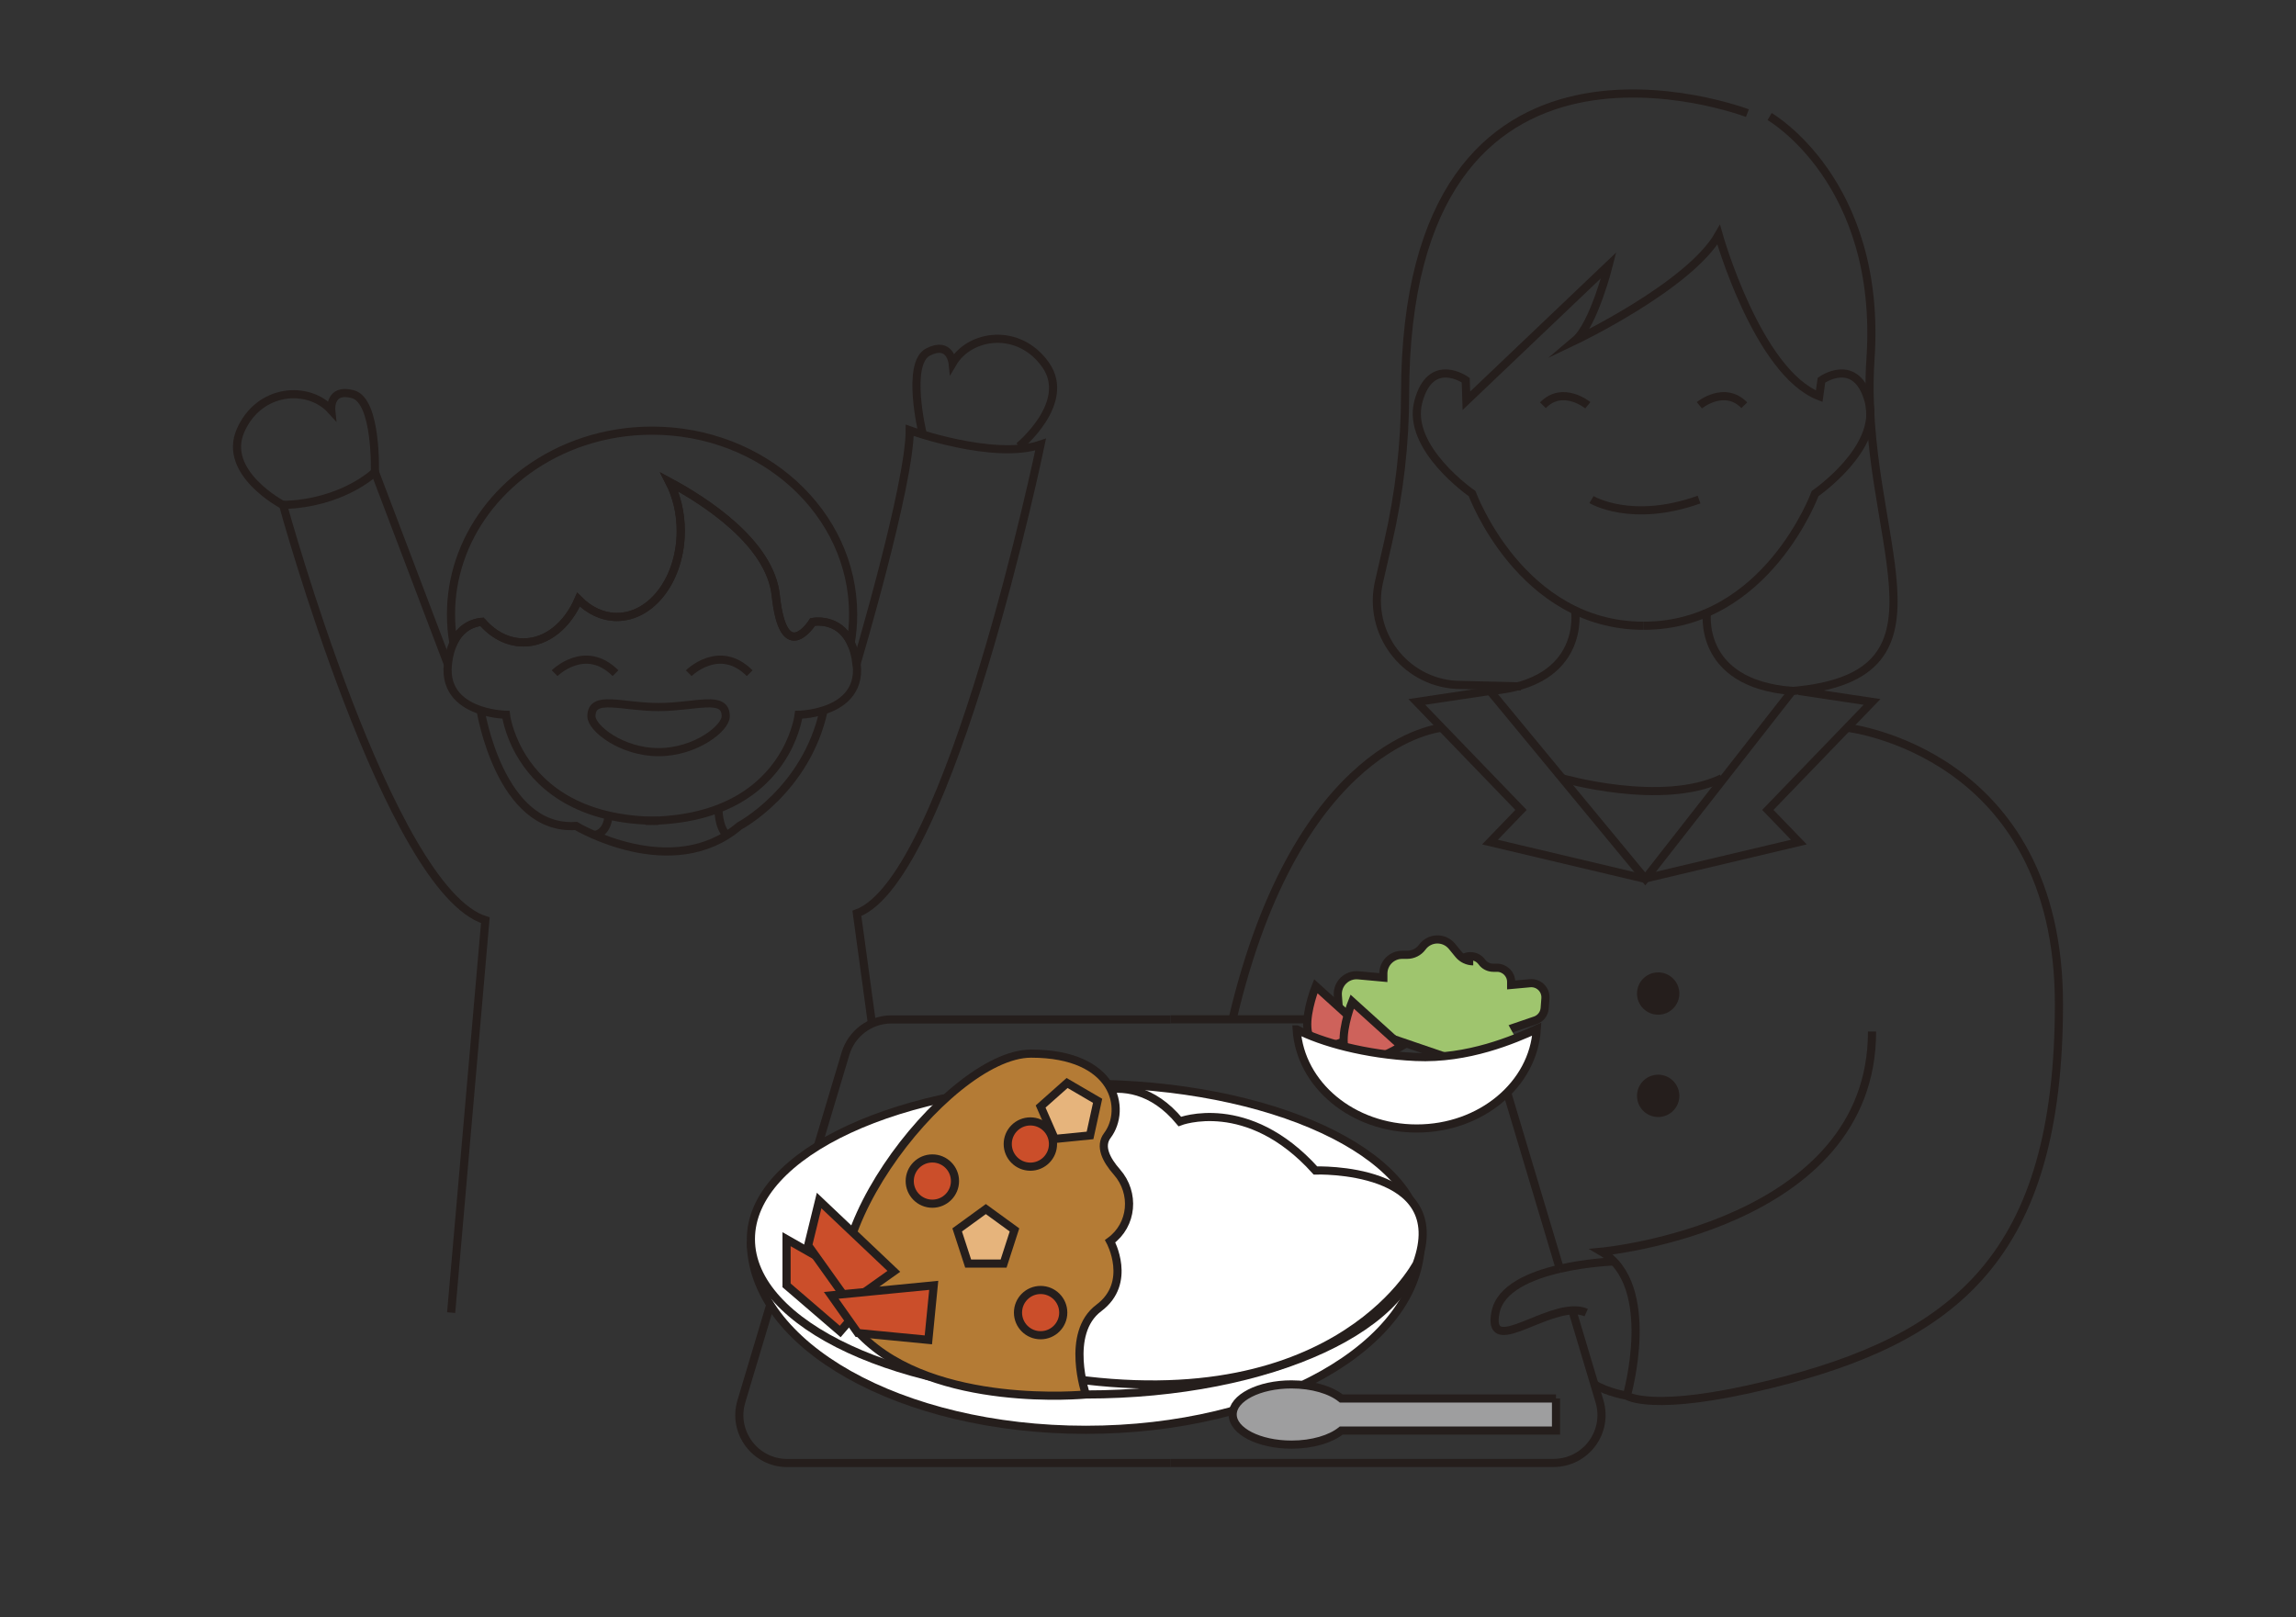 <?xml version="1.0" encoding="UTF-8"?> <svg xmlns="http://www.w3.org/2000/svg" xmlns:xlink="http://www.w3.org/1999/xlink" id="_レイヤー_2" data-name="レイヤー 2" viewBox="0 0 282.04 198.69"><rect x="0" y="0" width="282.04" height="198.69" fill="#333333" stroke="none"/><defs><style> .cls-1, .cls-2 { fill: none; } .cls-3 { fill: #fff; } .cls-3, .cls-4, .cls-5, .cls-6, .cls-7, .cls-8, .cls-2, .cls-9, .cls-10 { stroke: #251e1c; stroke-miterlimit: 10; } .cls-4 { fill: #9fc56e; } .cls-5 { fill: #e6b47c; } .cls-6 { fill: #cb4e2a; } .cls-7 { fill: #ce625b; } .cls-8 { fill: #b47b35; } .cls-9 { fill: #9e9e9f; } .cls-10 { fill: #251e1c; } .cls-11 { clip-path: url(#clippath); } </style><clipPath id="clippath"><rect class="cls-1" width="282.04" height="198.69"></rect></clipPath></defs><g id="_レイヤー_1-2" data-name="レイヤー 1"><g class="cls-11"><g><g><path class="cls-2" d="M193.14,161l3.34,11.17c1.13,3.78-1.7,7.57-5.64,7.57h-47.07"></path><path class="cls-2" d="M191.61,155.88l-7.91-26.44c-.75-2.49-3.04-4.2-5.64-4.2h-34.28"></path><path class="cls-2" d="M191.61,155.88c3.42-.79,6.63-.89,6.63-.89"></path><path class="cls-2" d="M193.14,161c.62-.03,1.2.04,1.71.27"></path><path class="cls-2" d="M191.61,155.88c-3.56.82-7.34,2.39-7.91,5.39-.99,5.13,5.15-.07,9.45-.27"></path></g><path class="cls-2" d="M143.78,125.25h-34.28c-2.6,0-4.89,1.71-5.64,4.2l-12.79,42.73c-1.13,3.78,1.7,7.57,5.64,7.57h47.07"></path><g><path class="cls-3" d="M92.23,152.5c0,12.8,18.43,23.17,41.15,23.17s41.15-10.37,41.15-23.17"></path><ellipse class="cls-3" cx="133.39" cy="152.24" rx="41.15" ry="19.09"></ellipse></g><path class="cls-4" d="M173.29,126.77s.09.09.14.13l2.35,1.96c.47.39,1.1.51,1.68.31l11.12-3.8c.66-.22,1.12-.82,1.17-1.51l.09-1.19c.08-1.08-.82-1.97-1.9-1.87l-2.31.21v-.37c0-.96-.78-1.74-1.74-1.74h-.46c-.55,0-1.08-.26-1.4-.71h0c-.67-.92-2.03-.95-2.75-.08l-.62.76c-.33.4-.82.64-1.34.64"></path><path class="cls-4" d="M186.32,127.77c-.06.06-.12.12-.18.17l-3.12,2.6c-.62.52-1.46.67-2.23.41l-14.77-5.05c-.87-.3-1.48-1.09-1.56-2.01l-.12-1.58c-.11-1.43,1.09-2.62,2.52-2.48l3.07.28v-.49c0-1.28,1.04-2.31,2.31-2.31h.61c.74,0,1.43-.35,1.86-.94h0c.89-1.22,2.69-1.27,3.65-.1l.82,1c.44.53,1.09.84,1.79.84"></path><path class="cls-7" d="M167.69,126.65l-6.06-5.48s-4.78,11.84,6.06,5.48Z"></path><path class="cls-7" d="M172.16,128.54l-6.06-5.48s-4.78,11.84,6.06,5.48Z"></path><path class="cls-3" d="M130.12,136.31s8.1-6.62,14.81,1.48c0,0,8.33-3.24,16.66,6.02,0,0,16.84-.59,12.44,11.45,0,0-10.59,20.49-47.15,13.32-36.56-7.17,3.24-32.26,3.24-32.26Z"></path><path class="cls-2" d="M201.89,76.88c-15.1,0-21.06-16.24-21.06-16.24,0,0-8.12-5.58-6.6-11.29s5.82-2.64,5.82-2.64l.08,2.53,17.49-16.66s-1.85,7.33-4.14,9.26c0,0,14.04-6.69,17.64-12.99,0,0,4.76,16.89,12.35,19.83l.28-1.97s4.3-3.07,5.82,2.64-6.6,11.29-6.6,11.29c0,0-5.96,16.24-21.06,16.24"></path><g><path class="cls-2" d="M214.27,49.79c-2.45-2.51-5.52,0-5.52,0"></path><path class="cls-2" d="M189.53,49.79c2.45-2.51,5.52,0,5.52,0"></path></g><path class="cls-2" d="M195.5,61.38s4.89,2.98,13.21,0"></path><path class="cls-2" d="M193.48,74.99s1.44,8.97-10.45,9.9l19.07,23.09,18.05-23.09c-11.89-.93-10.45-9.9-10.45-9.9"></path><path class="cls-2" d="M214.65,13.9s-42-16.03-42.05,34.54c0,6.11-.71,12.2-2.08,18.15l-1.12,4.89c-1.43,6.22,3.05,12.24,9.41,12.66l8.03.19"></path><path class="cls-2" d="M217.38,14.32s13.86,7.97,12.39,29.79c-1.48,21.82,12.05,38.93-9.61,40.79"></path><polyline class="cls-2" points="183.03 84.89 174.04 86.24 186.84 99.51 183.03 103.46 202.1 107.98"></polyline><polyline class="cls-2" points="220.97 84.89 229.96 86.24 217.16 99.51 220.97 103.46 201.9 107.98"></polyline><path class="cls-8" d="M133.39,171.33s-2.58-7.51,1.59-10.63c4.17-3.12,1.39-8.2,1.39-8.2h0c2.76-2.01,3.09-5.92.84-8.49-1.34-1.52-2.17-3.19-1.19-4.49,2.43-3.21,1.04-10.07-9.37-10.07s-29.81,25.54-20.83,34.63c8.98,9.08,27.57,7.25,27.57,7.25Z"></path><polygon class="cls-6" points="96.62 152.25 107.61 158.5 103.21 163.59 96.62 157.92 96.62 152.25"></polygon><polygon class="cls-6" points="100.62 147.5 109.8 156.2 104.32 160.09 99.27 153.01 100.62 147.5"></polygon><polygon class="cls-6" points="102.11 159.15 114.7 157.92 114.04 164.62 105.38 163.78 102.11 159.15"></polygon><path class="cls-3" d="M159.28,126.48c.44,6.79,6.86,12.17,14.75,12.17s14.33-5.41,14.75-12.21c-2.78,1.26-8.44,3.72-14.88,3.42-6.19-.29-11.61-1.82-14.61-3.38Z"></path><path class="cls-9" d="M191.14,171.82h-26.38c-1.28-1.04-3.54-1.73-6.11-1.73-3.99,0-7.23,1.66-7.23,3.7s3.24,3.7,7.23,3.7c2.58,0,4.83-.69,6.11-1.73h26.38v-3.94Z"></path><path class="cls-2" d="M177.1,89.41s-17.66,1.5-25.7,35.84"></path><path class="cls-2" d="M226.9,89.41s26.02,2.93,26.02,33.95-12.77,41.13-35.54,46.73c-14.43,3.55-17.54,1.39-17.54,1.39,0,0,3.88-13.58-3.1-17.69,0,0,33.23-3.11,33.22-27.05"></path><path class="cls-2" d="M199.84,171.48s-2.4-.41-3.98-1.39"></path><circle class="cls-10" cx="203.69" cy="122.07" r="2.1"></circle><circle class="cls-10" cx="203.69" cy="134.64" r="2.1"></circle><path class="cls-2" d="M191.89,95.62s12.27,3.55,19.62,0"></path><circle class="cls-6" cx="114.53" cy="145.11" r="2.78"></circle><circle class="cls-6" cx="127.83" cy="161.27" r="2.78"></circle><polygon class="cls-5" points="121.1 148.55 117.58 151.11 118.93 155.25 123.28 155.25 124.62 151.11 121.1 148.55"></polygon><polygon class="cls-5" points="131.08 133.06 127.83 135.95 129.57 139.93 133.9 139.5 134.83 135.25 131.08 133.06"></polygon><circle class="cls-6" cx="126.57" cy="140.56" r="2.78"></circle><g><path class="cls-2" d="M80.11,100.84c.26,0,.52.02.79.02"></path><path class="cls-2" d="M80.11,100.84c-.26,0-.52.02-.79.02"></path><g><path class="cls-2" d="M59.2,76.39c1.37,1.58,3.15,2.54,5.09,2.54,2.89,0,5.41-2.12,6.77-5.26,1.31,1.33,2.94,2.13,4.71,2.13,4.33,0,7.85-4.73,7.85-10.57,0-2.24-.52-4.31-1.4-6.02,4.41,2.37,12.38,7.49,13.07,13.95.96,8.97,4.53,3.26,4.53,3.26,0,0,3.18-.65,4.69,2.55.19-1.14.29-2.3.29-3.49,0-12.46-11.06-22.57-24.7-22.57-5.81,0-11.15,1.84-15.37,4.91-3.87,2.82-6.8,6.68-8.27,11.12-.69,2.07-1.06,4.27-1.06,6.54,0,1.19.1,2.35.29,3.49.91-1.94,2.43-2.47,3.5-2.58"></path><path class="cls-2" d="M105.21,81.58c-.12-1.08-.37-1.93-.69-2.61-1.51-3.2-4.69-2.55-4.69-2.55,0,0-3.57,5.71-4.53-3.26-.69-6.45-8.66-11.58-13.07-13.95.88,1.71,1.4,3.78,1.4,6.02,0,5.84-3.51,10.57-7.85,10.57-1.77,0-3.4-.8-4.71-2.13-1.36,3.14-3.88,5.26-6.77,5.26-1.94,0-3.72-.96-5.09-2.54-1.06.11-2.58.64-3.5,2.58-.32.68-.57,1.53-.69,2.61-.39,3.47,1.94,5.01,4.04,5.69,1.61.53,3.09.55,3.09.55,0,0,.25,2.1,1.66,4.61,2.05,3.65,6.56,8.18,16.32,8.41,9.75-.24,14.27-4.76,16.32-8.41,1.41-2.51,1.66-4.61,1.66-4.61,0,0,1.48-.02,3.09-.55,2.1-.68,4.43-2.22,4.04-5.69Z"></path></g></g><path class="cls-2" d="M55.01,81.58l-8.95-23.58s-3.95,3.85-11.29,4.04c0,0,12.99,47.35,24.85,51.02l-4.2,48.21"></path><path class="cls-2" d="M105.21,81.58s6.54-21.99,6.54-28.71c0,0,10.32,3.72,16.08,1.75,0,0-11.08,53.36-22.57,57.6l1.85,13.55"></path><path class="cls-2" d="M59.04,87.27s2.37,14.86,11.72,14.21c0,0,11.76,7.06,20.07,0,0,0,8.19-4.33,10.35-14.21"></path><path class="cls-2" d="M74.75,100.19s-.03,2.12-1.73,2.41"></path><path class="cls-2" d="M88.26,99.35s-.05,2.27,1.04,3.26"></path><path class="cls-2" d="M89.15,88.01c0,1.45-3.7,4.4-8.25,4.4s-8.25-2.95-8.25-4.4c0-2.72,3.7-1.14,8.25-1.14s8.25-1.58,8.25,1.14Z"></path><g><path class="cls-2" d="M68.13,82.71s3.74-3.74,7.48,0"></path><path class="cls-2" d="M84.61,82.71s3.74-3.74,7.48,0"></path></g><path class="cls-2" d="M34.76,62.05s-7.48-3.92-5.22-9.13,8.33-5.64,11.15-2.53c0,0-.28-2.78,2.68-1.95s2.68,9.58,2.68,9.58"></path><path class="cls-2" d="M125.18,54.84s6.53-5.35,3.27-10-9.3-3.84-11.43-.22c0,0-.29-2.78-3.02-1.37s-.69,9.92-.69,9.92"></path></g></g></g></svg> 